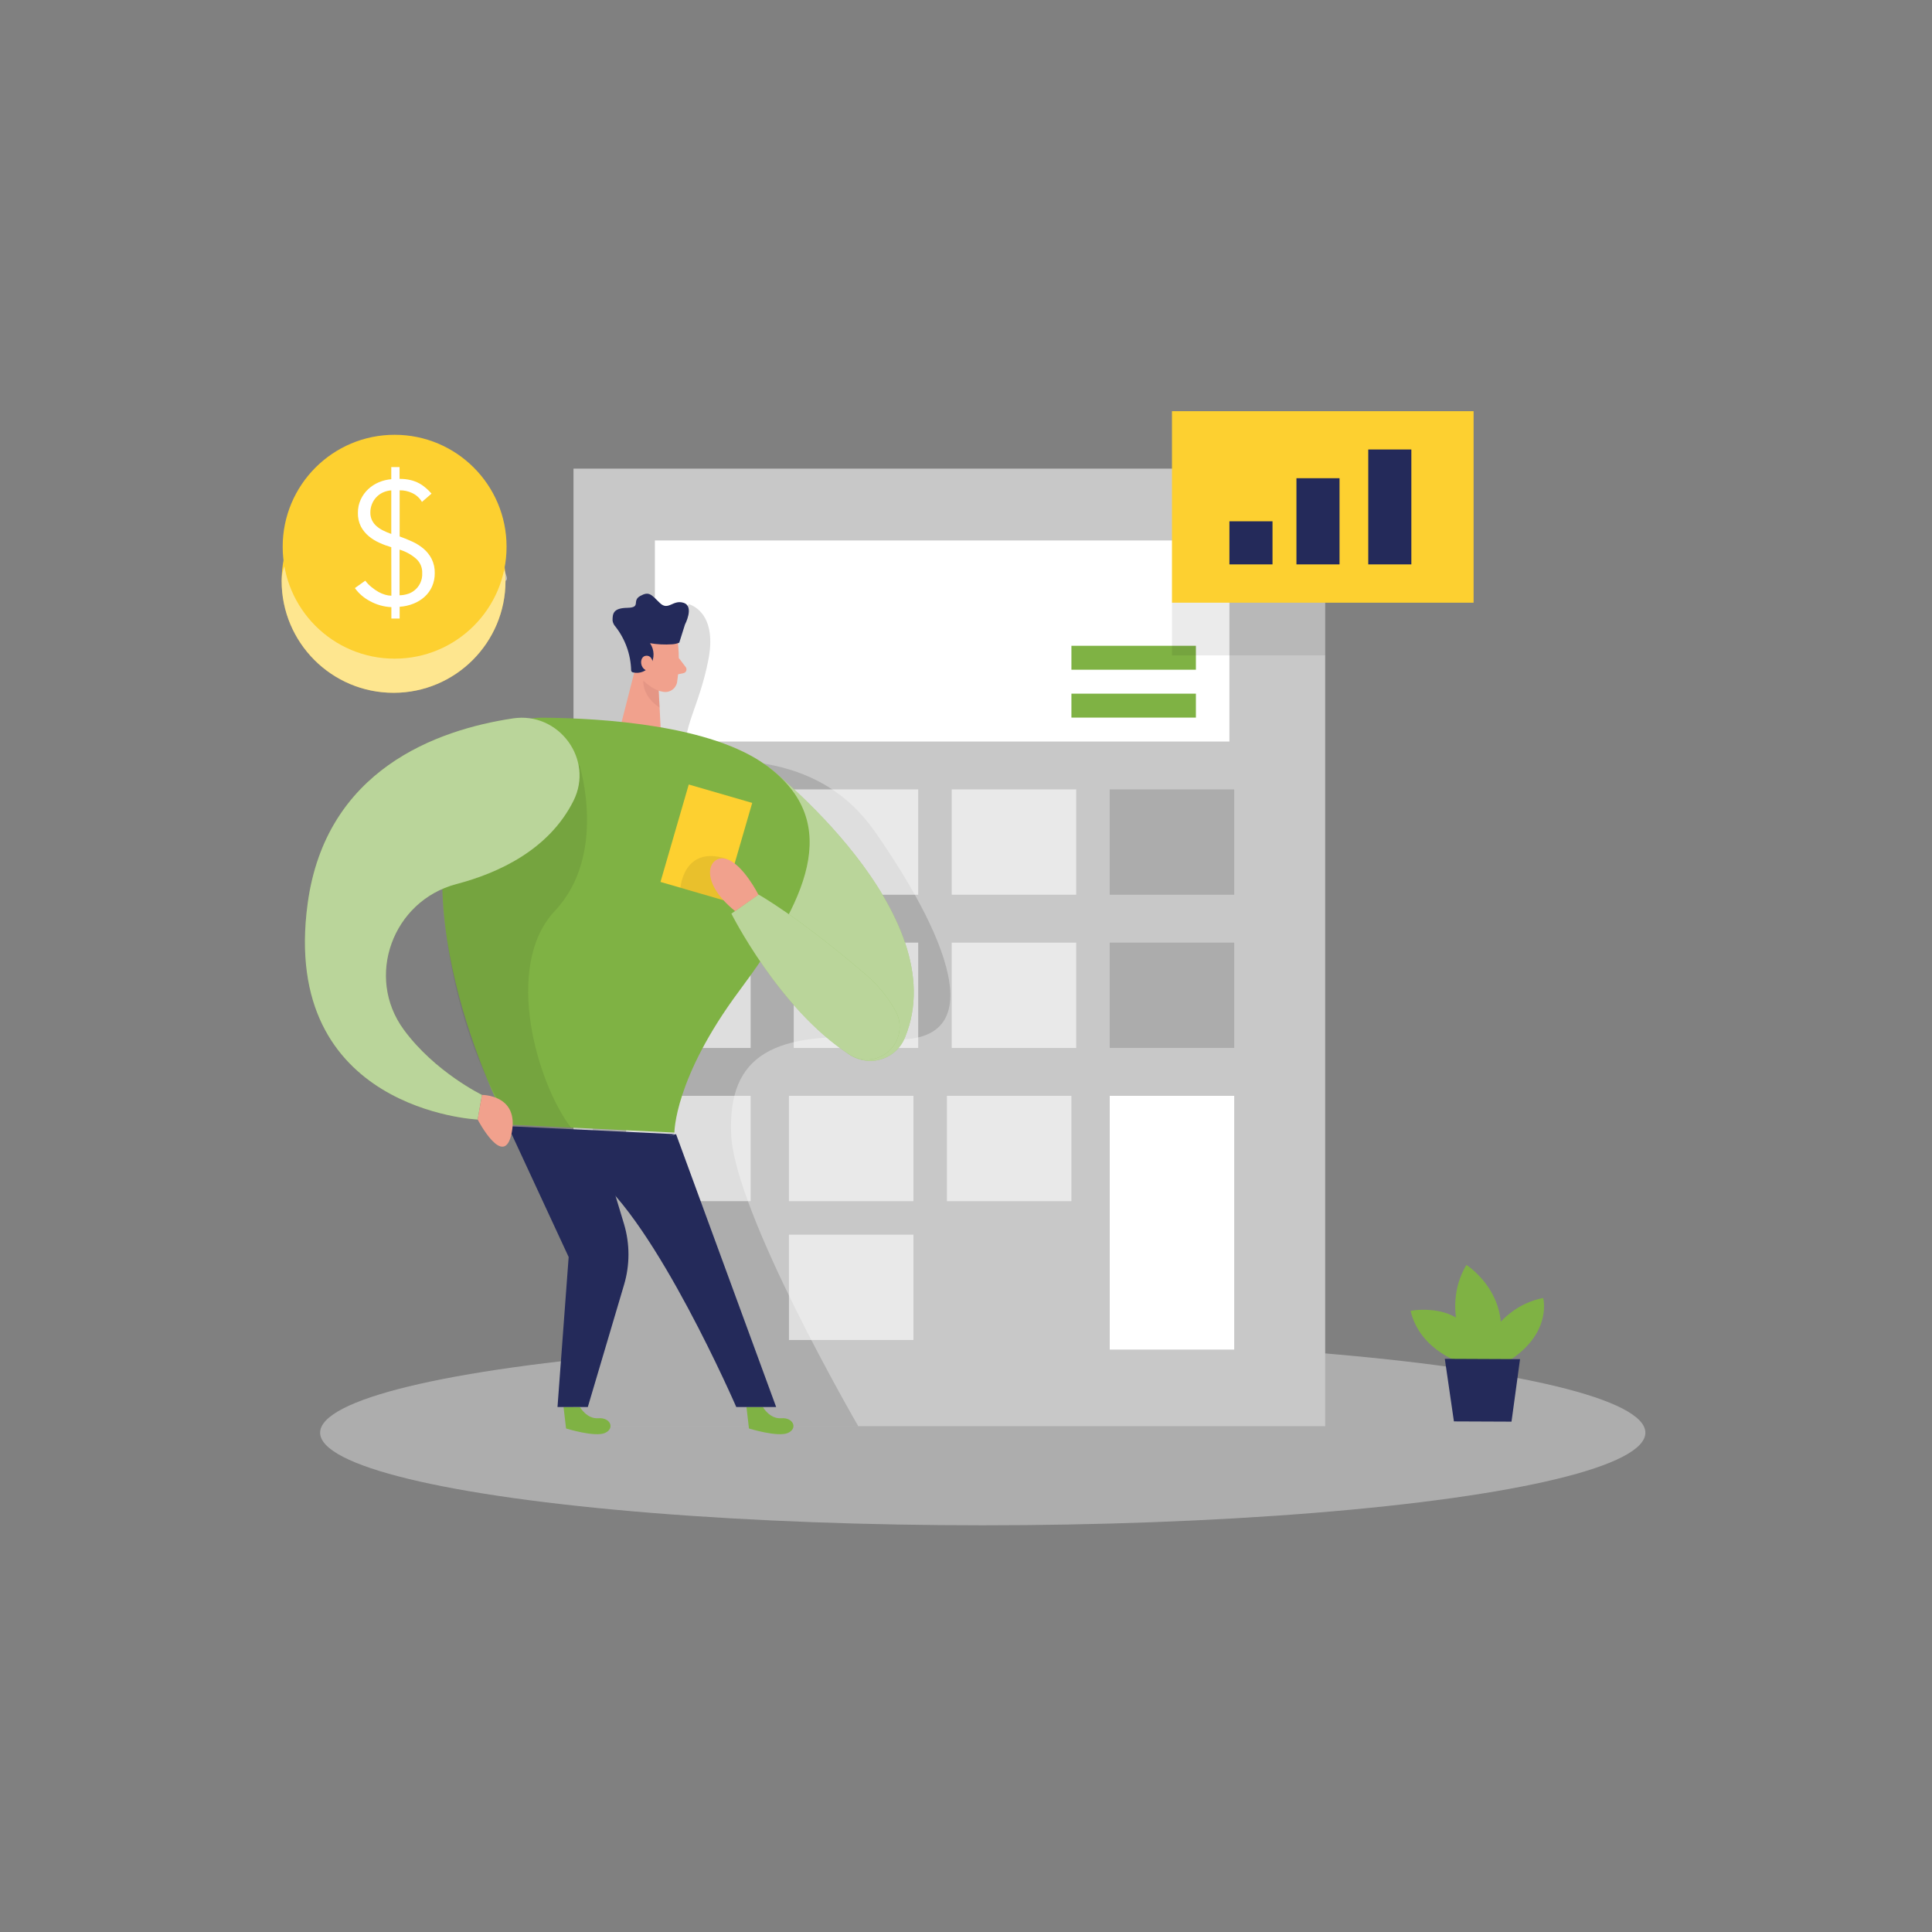 <?xml version="1.0" encoding="UTF-8"?>
<svg width="343px" height="343px" viewBox="0 0 343 343" version="1.1" xmlns="http://www.w3.org/2000/svg" xmlns:xlink="http://www.w3.org/1999/xlink">
    <rect x="0" y="0" width="343" height="343" fill="#808080" stroke="none"/>
    <!-- Generator: Sketch 63.1 (92452) - https://sketch.com -->
    <title>responsable-achat</title>
    <desc>Created with Sketch.</desc>
    <g id="responsable-achat" stroke="none" stroke-width="1" fill="none" fill-rule="evenodd">
        <g id="Group" transform="translate(50, 73)" fill-rule="nonzero">
            <ellipse id="Oval" fill="#E5E5E5" opacity="0.45" cx="124.474" cy="181.356" rx="117.64" ry="16.439"></ellipse>
            <rect id="Rectangle" fill="#C8C8C8" x="51.816" y="10.2" width="133.45" height="170"></rect>
            <rect id="Rectangle" fill="#FFFFFF" x="66.266" y="22.95" width="102" height="35.7"></rect>
            <rect id="Rectangle" fill="#FFFFFF" opacity="0.6" x="118.966" y="67.15" width="22.1" height="18.7"></rect>
            <path d="M72.301,34.272 C72.301,34.272 77.401,35.479 75.786,44.005 C74.171,52.53 70.686,57.06 72.156,60.461 C73.627,63.861 93.406,57.621 105.306,74.621 C117.207,91.621 127.406,113.16 107.287,111.46 C87.168,109.76 79.237,114.368 79.806,128.35 C80.376,142.333 102.374,180.2 102.374,180.2 L52.895,180.2 L55.888,113.475 L67.346,39.678 L72.301,34.272 Z" id="Path" fill="#000000" opacity="0.14"></path>
            <rect id="Rectangle" fill="#FFFFFF" opacity="0.6" x="90.916" y="67.15" width="22.1" height="18.7"></rect>
            <rect id="Rectangle" fill="#FFFFFF" x="61.166" y="67.15" width="22.1" height="18.7"></rect>
            <rect id="Rectangle" fill="#FFFFFF" opacity="0.6" x="118.966" y="94.35" width="22.1" height="18.7"></rect>
            <rect id="Rectangle" fill="#FFFFFF" opacity="0.6" x="90.916" y="94.35" width="22.1" height="18.7"></rect>
            <rect id="Rectangle" fill="#FFFFFF" opacity="0.6" x="61.166" y="94.35" width="22.1" height="18.7"></rect>
            <rect id="Rectangle" fill="#FFFFFF" opacity="0.6" x="118.116" y="121.55" width="22.1" height="18.7"></rect>
            <rect id="Rectangle" fill="#FFFFFF" opacity="0.6" x="90.066" y="121.55" width="22.1" height="18.7"></rect>
            <rect id="Rectangle" fill="#FFFFFF" opacity="0.6" x="90.066" y="146.2" width="22.1" height="18.7"></rect>
            <rect id="Rectangle" fill="#FFFFFF" opacity="0.6" x="61.166" y="121.55" width="22.1" height="18.7"></rect>
            <path d="M86.088,62.9 C86.088,62.9 119.808,89.131 110.653,111.222 C109.759,113.41 107.768,114.957 105.428,115.285 C103.087,115.612 100.749,114.67 99.288,112.812 L82.526,91.281 L86.088,62.9 Z" id="Path" fill="#7FB244"></path>
            <path d="M86.088,62.9 C86.088,62.9 119.808,89.131 110.653,111.222 C109.759,113.41 107.768,114.957 105.428,115.285 C103.087,115.612 100.749,114.67 99.288,112.812 L82.526,91.281 L86.088,62.9 Z" id="Path" fill="#FFFFFF" opacity="0.46"></path>
            <path d="M85.442,176.8 C85.442,176.8 86.632,178.951 88.723,178.789 C90.814,178.627 91.689,180.565 89.913,181.39 C88.136,182.214 82.969,180.608 82.969,180.608 L82.526,176.8 L85.442,176.8 Z" id="Path" fill="#7FB244"></path>
            <path d="M52.964,176.8 C52.964,176.8 54.154,178.951 56.245,178.789 C58.336,178.627 59.211,180.565 57.434,181.39 C55.658,182.214 50.498,180.608 50.498,180.608 L50.048,176.8 L52.964,176.8 Z" id="Path" fill="#7FB244"></path>
            <path d="M70.355,41.157 C70.611,43.5 70.557,45.866 70.193,48.195 C70.069,48.747 69.731,49.227 69.252,49.529 C68.773,49.83 68.194,49.928 67.643,49.801 L67.643,49.801 C65.833,49.497 64.365,48.171 63.877,46.401 L62.517,42.73 C62.114,41.166 62.745,39.518 64.09,38.624 C66.496,36.805 70.193,38.581 70.355,41.157 Z" id="Path" fill="#F1A18D"></path>
            <polygon id="Path" fill="#F1A18D" points="63.282 43.733 59.849 57.188 67.405 58.548 66.878 48.203"></polygon>
            <path d="M62.05,45.985 L62.05,45.985 C62.047,46.172 62.18,46.334 62.364,46.367 C63.583,46.679 64.86,46.149 65.501,45.067 C66.239,43.869 66.199,42.348 65.399,41.191 C66.69,41.409 68.003,41.475 69.309,41.386 C69.75,41.361 70.183,41.264 70.593,41.097 L71.604,37.885 C71.604,37.885 73.304,34.663 71.374,34.026 C69.445,33.388 68.654,35.538 67.124,34.026 C65.594,32.513 65.212,31.943 63.657,32.81 C62.101,33.677 63.911,34.867 61.361,34.91 C58.812,34.952 58.752,35.998 58.752,37.17 C58.808,37.571 58.986,37.945 59.262,38.242 C60.997,40.457 61.974,43.172 62.05,45.985 L62.05,45.985 Z" id="Path" fill="#242A5A"></path>
            <path d="M65.951,44.906 C65.951,44.906 65.875,43.273 64.651,43.426 C63.427,43.58 63.52,45.977 65.195,46.121 L65.951,44.906 Z" id="Path" fill="#F1A18D"></path>
            <path d="M70.516,43.826 L71.74,45.432 C71.963,45.727 71.911,46.146 71.621,46.376 C71.54,46.437 71.448,46.481 71.349,46.504 L69.734,46.852 L70.516,43.826 Z" id="Path" fill="#F1A18D"></path>
            <path d="M66.921,49.589 C66.921,49.589 65.951,49.419 64.201,47.838 C64.201,47.838 63.946,50.592 67.108,52.623 L66.921,49.589 Z" id="Path" fill="#CB8074" opacity="0.31"></path>
            <path d="M33.498,61.871 C36.148,57.203 41.128,54.347 46.495,54.417 C57.094,54.511 76.347,55.743 86.088,62.917 C99.977,73.117 92.888,87.278 81.277,102.867 C69.666,118.456 69.734,128.078 69.734,128.078 L40.188,126.65 C40.188,126.65 19.201,87.363 33.498,61.871 Z" id="Path" fill="#7FB244"></path>
            <path d="M40.188,126.939 L50.958,150.169 L48.977,176.8 L54.358,176.8 L60.792,155.091 C61.837,151.58 61.837,147.841 60.792,144.33 L57.511,133.45 L69.768,128.35 L40.188,126.939 Z" id="Path" fill="#242A5A"></path>
            <path d="M70.023,128.35 L87.796,176.8 L80.716,176.8 C80.716,176.8 66.376,143.761 55.216,135.439 L55.216,132.32 L70.023,128.35 Z" id="Path" fill="#242A5A"></path>
            <path d="M52.895,62.9 C52.895,62.9 57.877,78.761 48.526,88.698 C39.176,98.634 45.509,119.612 51.374,127.186 L40.995,126.65 C40.995,126.65 29.759,111.35 28.517,84.813 C27.276,58.276 52.895,62.9 52.895,62.9 Z" id="Path" fill="#000000" opacity="0.08"></path>
            <path d="M51.825,69.147 C55.488,61.795 49.19,53.312 41.072,54.544 C27.472,56.584 7.846,63.682 4.624,87.388 C-0.383,124.177 34.799,125.757 34.799,125.757 L35.572,121.388 C35.572,121.388 27.192,117.317 21.701,109.829 C14.773,100.427 19.712,86.947 31,83.963 C38.446,82.016 47.464,77.885 51.825,69.147 Z" id="Path" fill="#7FB244"></path>
            <path d="M51.825,69.147 C55.488,61.795 49.19,53.312 41.072,54.544 C27.472,56.584 7.846,63.682 4.624,87.388 C-0.383,124.177 34.799,125.757 34.799,125.757 L35.572,121.388 C35.572,121.388 27.192,117.317 21.701,109.829 C14.773,100.427 19.712,86.947 31,83.963 C38.446,82.016 47.464,77.885 51.825,69.147 Z" id="Path" fill="#FFFFFF" opacity="0.46"></path>
            <path d="M35.572,121.388 C35.572,121.388 42.169,121.32 40.851,128.078 C39.533,134.835 34.799,125.757 34.799,125.757 L35.572,121.388 Z" id="Path" fill="#F1A18D"></path>
            <rect id="Rectangle" fill="#FDD030" transform="translate(75.402, 76.56) rotate(-73.82) translate(-75.402, -76.56) " x="66.396" y="70.695" width="18.012" height="11.73"></rect>
            <path d="M70.805,84.6 C70.805,84.6 71.374,77.044 78.914,79.45 L78.531,86.836 L70.805,84.6 Z" id="Path" fill="#000000" opacity="0.08"></path>
            <path d="M100.648,114.121 C102.858,115.609 105.796,115.408 107.782,113.633 C109.768,111.857 110.296,108.96 109.064,106.599 C107.592,103.92 105.615,101.553 103.241,99.629 C91.426,89.547 84.651,85.808 84.651,85.808 L79.849,89.207 C79.849,89.207 88.264,106.012 100.648,114.121 Z" id="Path" fill="#7FB244"></path>
            <path d="M100.648,114.121 C102.858,115.609 105.796,115.408 107.782,113.633 C109.768,111.857 110.296,108.96 109.064,106.599 C107.592,103.92 105.615,101.553 103.241,99.629 C91.426,89.547 84.651,85.808 84.651,85.808 L79.849,89.207 C79.849,89.207 88.264,106.012 100.648,114.121 Z" id="Path" fill="#FFFFFF" opacity="0.46"></path>
            <path d="M84.651,85.85 C84.651,85.85 81.889,80.342 78.914,79.492 C75.939,78.642 73.746,83.283 80.512,88.757 L84.651,85.85 Z" id="Path" fill="#F1A18D"></path>
            <rect id="Rectangle" fill="#ACACAC" x="147.016" y="67.15" width="22.1" height="18.7"></rect>
            <rect id="Rectangle" fill="#ACACAC" x="147.016" y="94.35" width="22.1" height="18.7"></rect>
            <rect id="Rectangle" fill="#FFFFFF" x="147.016" y="121.55" width="22.1" height="45.05"></rect>
            <rect id="Rectangle" fill="#FDD030" x="158.066" y="0" width="53.55" height="34"></rect>
            <rect id="Rectangle" fill="#7FB244" x="140.216" y="50.15" width="22.1" height="4.25"></rect>
            <rect id="Rectangle" fill="#7FB244" x="140.216" y="41.65" width="22.1" height="4.25"></rect>
            <rect id="Rectangle" fill="#242A5A" x="168.266" y="19.55" width="7.65" height="7.65"></rect>
            <rect id="Rectangle" fill="#242A5A" x="180.166" y="11.9" width="7.65" height="15.3"></rect>
            <rect id="Rectangle" fill="#242A5A" x="192.916" y="6.8" width="7.65" height="20.4"></rect>
            <rect id="Rectangle" fill="#000000" opacity="0.08" x="158.066" y="34" width="27.2" height="9.35"></rect>
            <path d="M209.967,169.15 C209.967,169.15 202.138,167.017 200.43,159.724 C200.43,159.724 212.568,157.275 212.908,169.796 L209.967,169.15 Z" id="Path" fill="#7FB244"></path>
            <path d="M210.995,168.3 C210.995,168.3 205.522,159.647 210.341,151.564 C210.341,151.564 219.564,157.42 215.441,168.317 L210.995,168.3 Z" id="Path" fill="#7FB244"></path>
            <path d="M212.339,168.3 C212.339,168.3 215.228,159.162 223.966,157.437 C223.966,157.437 225.599,163.387 218.305,168.317 L212.339,168.3 Z" id="Path" fill="#7FB244"></path>
            <polygon id="Path" fill="#242A5A" points="206.507 168.24 208.123 179.35 218.348 179.393 219.861 168.3"></polygon>
            <circle id="Oval" fill="#FDD030" cx="19.873" cy="30.124" r="19.873"></circle>
            <path d="M39.746,30.124 C39.746,41.1 30.849,49.997 19.873,49.997 C8.897,49.997 1.93267624e-13,41.1 1.93267624e-13,30.124 C0.004,28.913 0.314,27.723 0.901,26.665 C2.439,23.553 6.222,22.355 9.639,21.768 C16.036,20.672 22.568,20.612 28.985,21.59 C31.535,21.981 34.187,22.576 36.244,24.14 C37.203,24.928 38.06,25.833 38.794,26.834 C39.197,27.304 39.488,27.859 39.644,28.458 C39.814,29.087 40.307,29.852 39.746,30.124 Z" id="Path" fill="#FFFFFF" opacity="0.46"></path>
            <circle id="Oval" fill="#FDD030" cx="20.06" cy="24.064" r="19.873"></circle>
            <path d="M19.465,24.148 C18.747,23.939 18.045,23.678 17.366,23.366 C16.678,23.065 16.037,22.668 15.461,22.185 C14.895,21.713 14.424,21.135 14.076,20.485 C13.701,19.734 13.517,18.902 13.54,18.062 C13.53,17.236 13.704,16.417 14.05,15.665 C14.373,14.974 14.826,14.35 15.385,13.829 C15.938,13.317 16.577,12.906 17.272,12.614 C17.969,12.319 18.71,12.138 19.465,12.079 L19.465,9.928 L20.936,9.928 L20.936,12.019 C21.596,12.009 22.256,12.08 22.899,12.232 C23.435,12.36 23.952,12.557 24.438,12.818 C24.87,13.055 25.275,13.341 25.645,13.668 C25.99,13.967 26.314,14.291 26.613,14.637 L24.913,16.108 C24.507,15.412 23.896,14.86 23.163,14.527 C22.473,14.198 21.716,14.036 20.953,14.05 L20.953,22.244 C21.709,22.508 22.457,22.814 23.197,23.154 C23.917,23.48 24.589,23.903 25.194,24.412 C25.788,24.915 26.276,25.53 26.631,26.223 C27.021,27.014 27.21,27.89 27.183,28.773 C27.192,29.579 27.03,30.379 26.707,31.119 C26.4,31.813 25.951,32.435 25.39,32.946 C24.807,33.468 24.137,33.883 23.409,34.17 C22.625,34.484 21.796,34.67 20.953,34.722 L20.953,36.813 L19.482,36.813 L19.482,34.791 C18.131,34.729 16.812,34.353 15.632,33.694 C14.592,33.144 13.693,32.361 13.005,31.407 L14.85,30.09 C15.169,30.514 15.54,30.897 15.954,31.229 C16.337,31.547 16.747,31.832 17.178,32.079 C17.562,32.297 17.97,32.469 18.394,32.589 C18.747,32.694 19.113,32.751 19.482,32.759 L19.465,24.148 Z M19.465,14.059 C18.944,14.093 18.434,14.223 17.96,14.441 C17.521,14.647 17.126,14.936 16.796,15.291 C16.464,15.643 16.204,16.056 16.031,16.507 C15.841,16.98 15.746,17.485 15.751,17.994 C15.74,18.471 15.842,18.942 16.048,19.372 C16.241,19.763 16.51,20.113 16.838,20.4 C17.196,20.712 17.593,20.975 18.02,21.182 C18.487,21.418 18.97,21.623 19.465,21.794 L19.465,14.059 Z M20.936,32.682 C21.373,32.678 21.807,32.615 22.227,32.495 C22.7,32.374 23.143,32.157 23.528,31.858 C24.486,31.123 25.021,29.962 24.956,28.756 C25.004,27.764 24.589,26.807 23.834,26.163 C22.993,25.433 22.004,24.894 20.936,24.582 L20.936,32.682 Z" id="Shape" fill="#FFFFFF"></path>
        </g>
    </g>
</svg>